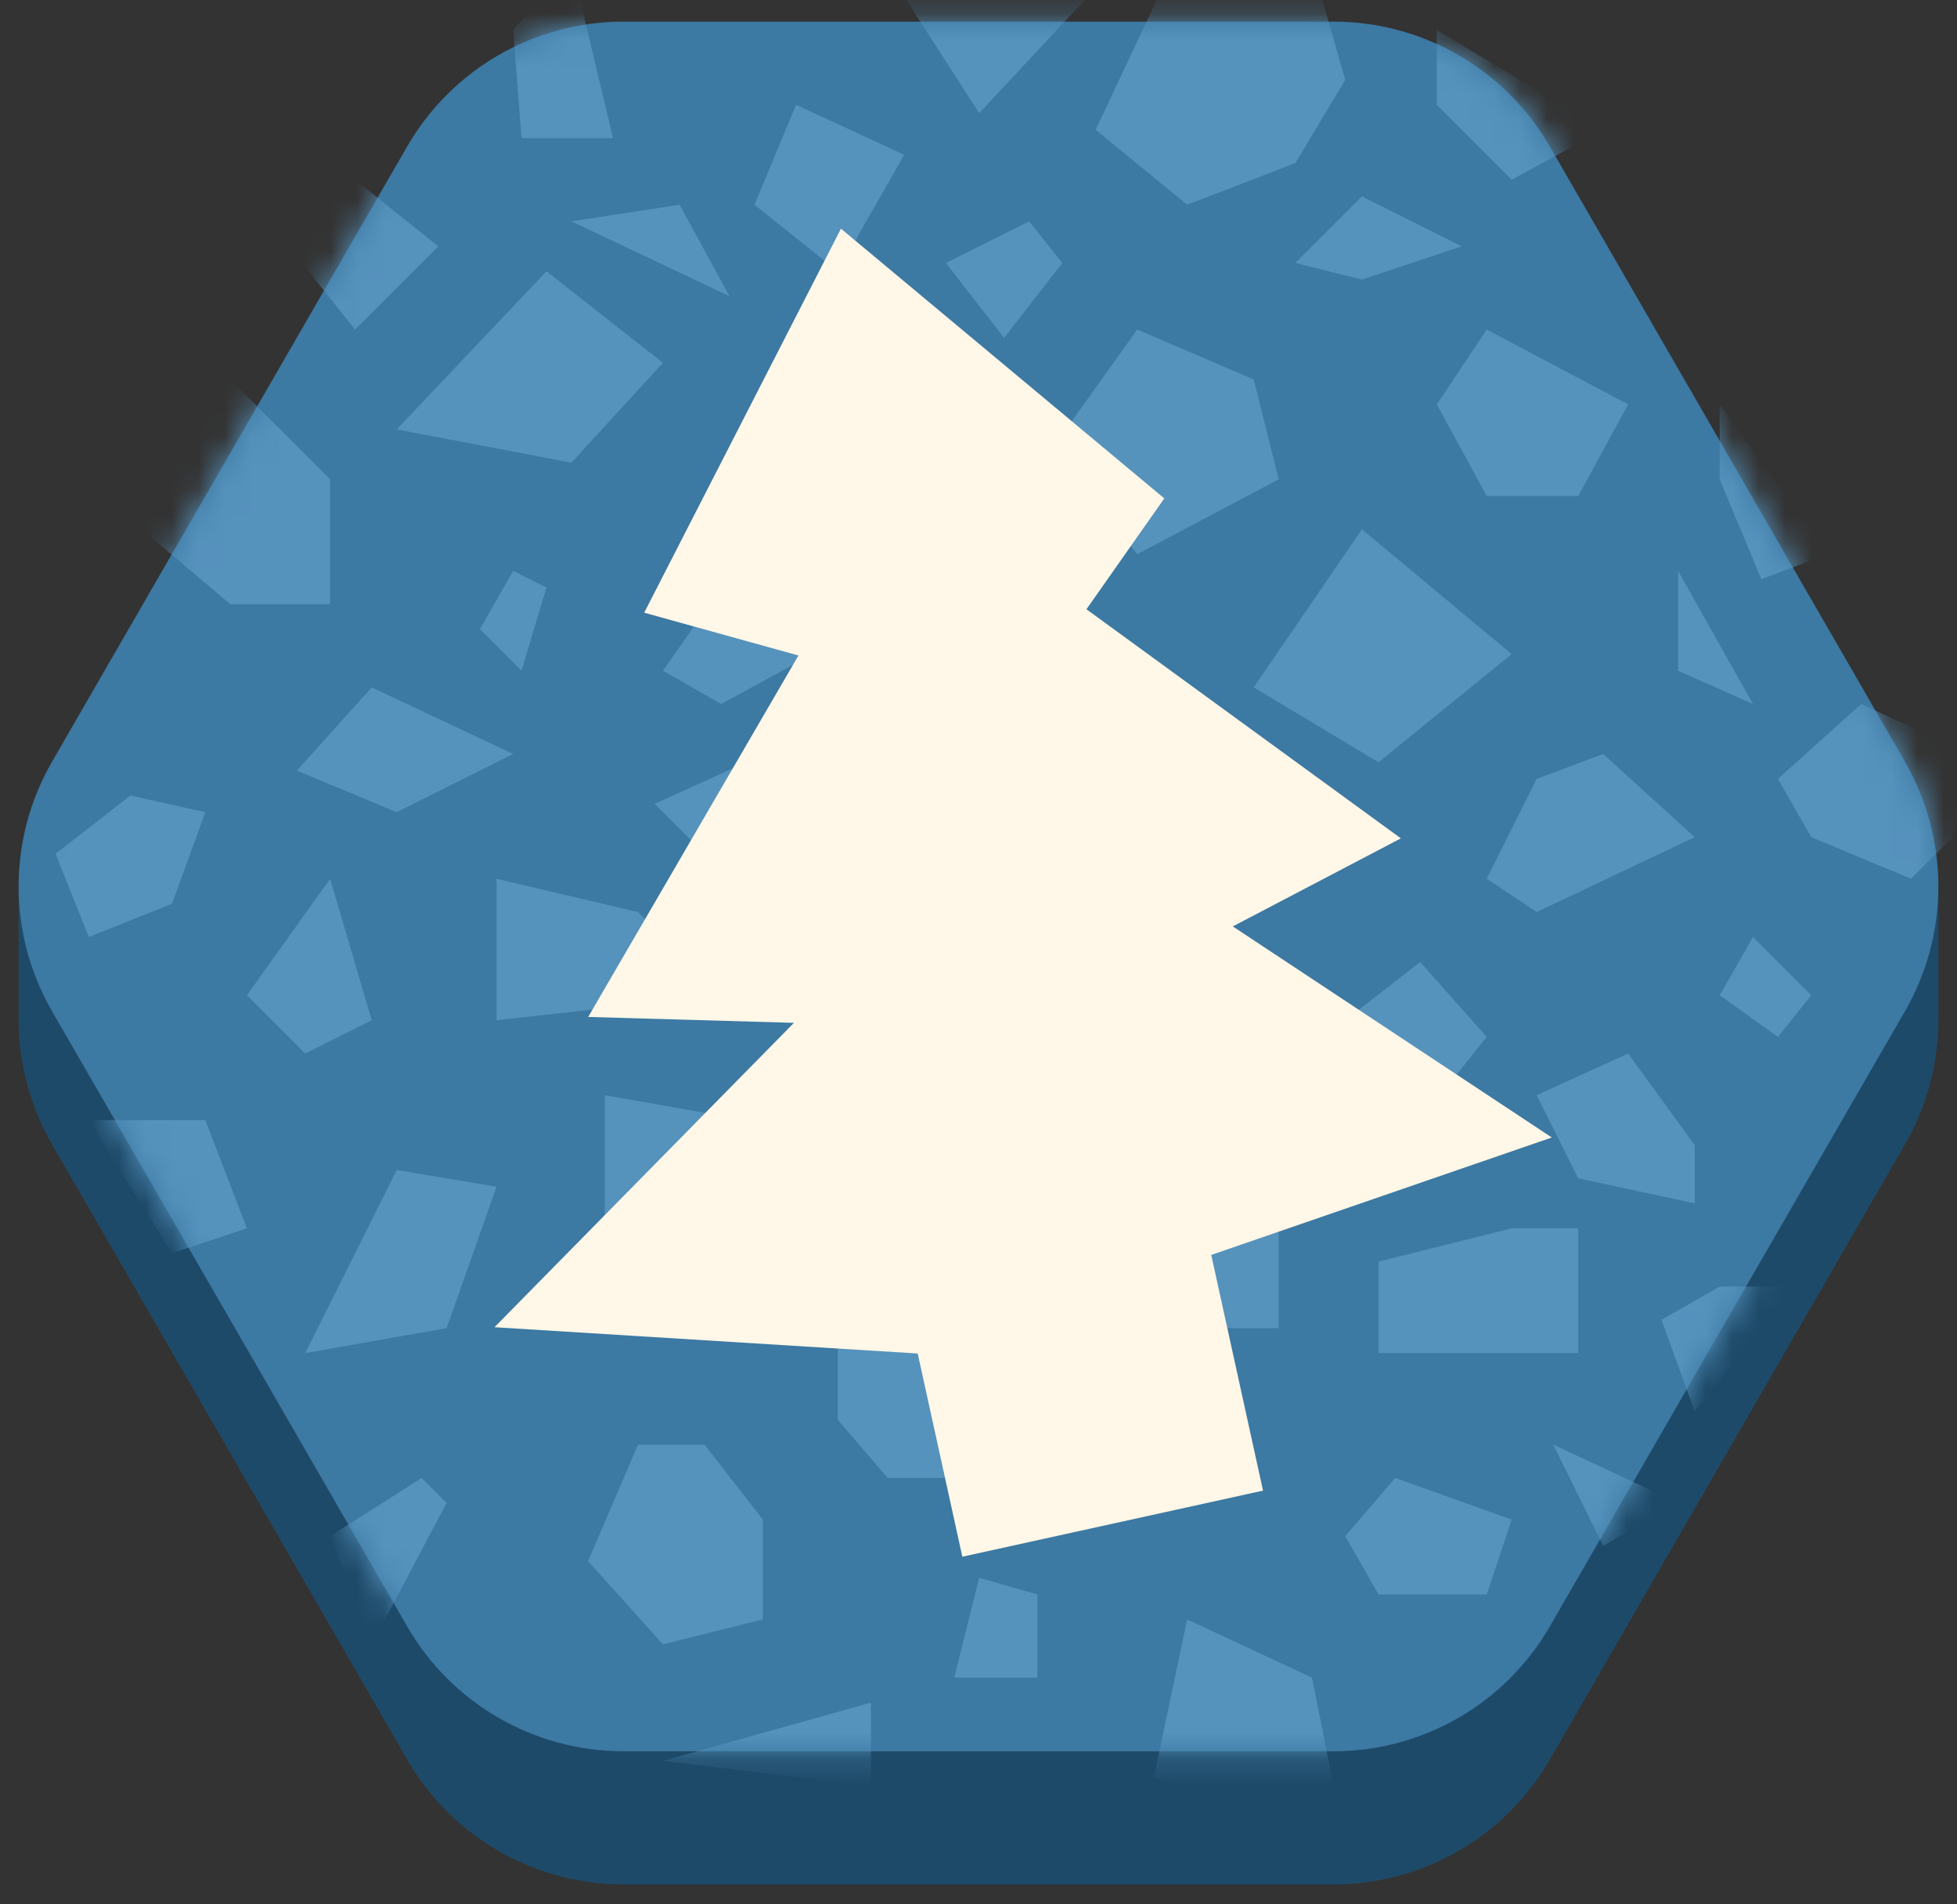 <svg width="74" height="72" viewBox="0 0 74 72" fill="none" xmlns="http://www.w3.org/2000/svg">
<rect x="0" y="0" width="74" height="72" fill="#333333" stroke="none"/>
<path d="M58.603 66.528L72.032 43.269C72.871 41.816 73.292 40.195 73.296 38.574V33.54H71.864L58.603 10.571C56.917 7.651 53.801 5.852 50.429 5.852H23.572C20.2 5.852 17.084 7.651 15.398 10.571L1.969 33.83L0.705 33.54V38.574C0.709 40.195 1.13 41.816 1.969 43.269L15.398 66.528C17.084 69.448 20.2 71.247 23.572 71.247H50.429C53.801 71.247 56.917 69.448 58.603 66.528Z" fill="#1E4A69"/>
<path d="M50.428 0.818C53.8 0.818 56.917 2.617 58.603 5.537L72.031 28.796C73.717 31.716 73.717 35.315 72.031 38.235L58.603 61.494C56.917 64.414 53.8 66.213 50.428 66.213L23.571 66.213C20.199 66.213 17.083 64.414 15.397 61.494L1.969 38.235C0.282 35.315 0.282 31.716 1.969 28.796L15.397 5.537C17.083 2.617 20.199 0.818 23.571 0.818L50.428 0.818Z" fill="#3C79A3"/>
<mask id="mask0_1_1051" style="mask-type:alpha" maskUnits="userSpaceOnUse" x="0" y="0" width="74" height="67">
<path d="M50.428 0.818C53.8 0.818 56.917 2.617 58.603 5.537L72.031 28.796C73.717 31.716 73.717 35.315 72.031 38.235L58.603 61.494C56.917 64.414 53.8 66.213 50.428 66.213L23.571 66.213C20.199 66.213 17.083 64.414 15.397 61.494L1.969 38.235C0.282 35.315 0.282 31.716 1.969 28.796L15.397 5.537C17.083 2.617 20.199 0.818 23.571 0.818L50.428 0.818Z" fill="#D8504B"/>
</mask>
<g mask="url(#mask0_1_1051)">
<path d="M47.407 25.989L51.498 20.011L57.161 24.73L52.127 28.82L47.407 25.989Z" fill="#5592BC"/>
<path d="M39.856 16.864L43.002 12.459L47.407 14.347L48.351 18.123L43.002 20.954L39.856 16.864Z" fill="#5592BC"/>
<path d="M18.776 33.225L24.125 34.484L27.271 37.63L18.776 38.574V33.225Z" fill="#5592BC"/>
<path d="M25.068 25.359L27.271 22.213L30.732 24.73L27.271 26.618L25.068 25.359Z" fill="#5592BC"/>
<path d="M12.483 18.123L8.707 14.347L4.617 19.381L8.707 22.842H12.483V18.123Z" fill="#5592BC"/>
<path d="M9.337 37.63L12.483 33.225L14.056 38.574L11.539 39.833L9.337 37.63Z" fill="#5592BC"/>
<path d="M11.539 51.159L15 44.237L18.776 44.867L16.888 50.215L11.539 51.159Z" fill="#5592BC"/>
<path d="M22.237 59.025L24.125 54.62H26.642L28.844 57.452V61.228L25.068 62.172L22.237 59.025Z" fill="#5592BC"/>
<path d="M36.081 63.43L37.025 59.654L39.227 60.284V63.43H36.081Z" fill="#5592BC"/>
<path d="M50.868 58.081L52.756 55.879L57.161 57.452L56.217 60.284H52.127L50.868 58.081Z" fill="#5592BC"/>
<path d="M52.127 47.698L57.161 46.44H59.678V51.159H52.127V47.698Z" fill="#5592BC"/>
<path d="M48.351 50.215V45.496L44.89 44.237V50.215H48.351Z" fill="#5592BC"/>
<path d="M53.7 36.372L50.868 38.574L53.7 42.35L56.217 39.203L53.7 36.372Z" fill="#5592BC"/>
<path d="M22.866 41.406V46.44L28.215 42.35L22.866 41.406Z" fill="#5592BC"/>
<path d="M56.217 33.225L58.105 29.45L60.622 28.506L64.083 31.652L58.105 34.484L56.217 33.225Z" fill="#5592BC"/>
<path d="M65.027 37.63L66.285 35.428L68.488 37.63L67.229 39.203L65.027 37.63Z" fill="#5592BC"/>
<path d="M67.229 29.45L70.376 26.618L74.466 28.506L73.837 31.652L72.263 33.225L68.488 31.652L67.229 29.45Z" fill="#5592BC"/>
<path d="M54.329 15.291L56.217 12.459L61.566 15.291L59.678 18.752H56.217L54.329 15.291Z" fill="#5592BC"/>
<path d="M63.454 25.359V21.584L66.285 26.618L63.454 25.359Z" fill="#5592BC"/>
<path d="M58.105 41.406L61.566 39.833L64.083 43.294V45.496L59.678 44.552L58.105 41.406Z" fill="#5592BC"/>
<path d="M44.89 61.228L43.632 67.206L50.868 69.723L49.61 63.43L44.89 61.228Z" fill="#5592BC"/>
<path d="M15.944 55.879L12.483 58.081L14.056 62.172L16.888 56.823L15.944 55.879Z" fill="#5592BC"/>
<path d="M7.764 42.35H3.359L6.505 47.384L9.337 46.44L7.764 42.35Z" fill="#5592BC"/>
<path d="M2.1 32.281L4.932 30.079L7.764 30.708L6.505 34.169L3.359 35.428L2.1 32.281Z" fill="#5592BC"/>
<path d="M11.225 29.135L14.056 25.989L19.405 28.506L15 30.708L11.225 29.135Z" fill="#5592BC"/>
<path d="M18.146 23.786L19.405 21.584L20.663 22.213L19.72 25.359L18.146 23.786Z" fill="#5592BC"/>
<path d="M31.676 53.676V50.215L37.025 48.642V55.879H33.563L31.676 53.676Z" fill="#5592BC"/>
<path d="M24.754 30.393L26.642 32.281L31.676 27.247L24.754 30.393Z" fill="#5592BC"/>
<path d="M15 16.235L20.663 10.257L25.068 13.718L21.607 17.494L15 16.235Z" fill="#5592BC"/>
<path d="M28.529 7.74L30.102 3.964L34.193 5.852L31.676 10.257L28.529 7.74Z" fill="#5592BC"/>
<path d="M41.429 4.908L43.946 -0.441L49.61 -1.385L50.868 3.02L48.981 6.167L44.89 7.74L41.429 4.908Z" fill="#5592BC"/>
<path d="M48.981 9.942L51.498 10.572L55.273 9.313L51.498 7.425L48.981 9.942Z" fill="#5592BC"/>
<path d="M38.912 8.369L35.766 9.942L37.968 12.774L40.171 9.942L38.912 8.369Z" fill="#5592BC"/>
<path d="M32.934 64.374L25.068 66.576L32.934 67.52V64.374Z" fill="#5592BC"/>
<path d="M62.825 49.901L64.083 53.362L67.859 48.642H65.027L62.825 49.901Z" fill="#5592BC"/>
<path d="M58.734 54.62L60.622 58.449L63.454 56.823L58.734 54.62Z" fill="#5592BC"/>
<path d="M65.027 18.123V15.291L69.117 20.954L66.6 21.898L65.027 18.123Z" fill="#5592BC"/>
<path d="M54.329 3.964V1.133L60.622 4.908L57.161 6.796L54.329 3.964Z" fill="#5592BC"/>
<path d="M37.025 4.279L34.193 -0.126L41.429 -0.441L37.025 4.279Z" fill="#5592BC"/>
<path d="M19.72 5.223L19.405 1.133L21.607 -1.385L23.181 5.223H19.72Z" fill="#5592BC"/>
<path d="M16.573 9.313L13.427 6.796L10.91 9.313L13.427 12.459L16.573 9.313Z" fill="#5592BC"/>
<path d="M25.698 7.74L21.607 8.369L27.585 11.201L25.698 7.74Z" fill="#5592BC"/>
<path d="M30.021 38.672L18.698 50.18L34.701 51.174L36.389 58.857L47.759 56.358L45.801 47.447L58.678 43.007L46.616 35.026L52.971 31.697L41.082 23.035L44.026 18.844L31.799 8.645L24.359 23.165L30.191 24.783L22.241 38.449L30.021 38.672Z" fill="#FFF7E7"/>
</g>
</svg>
